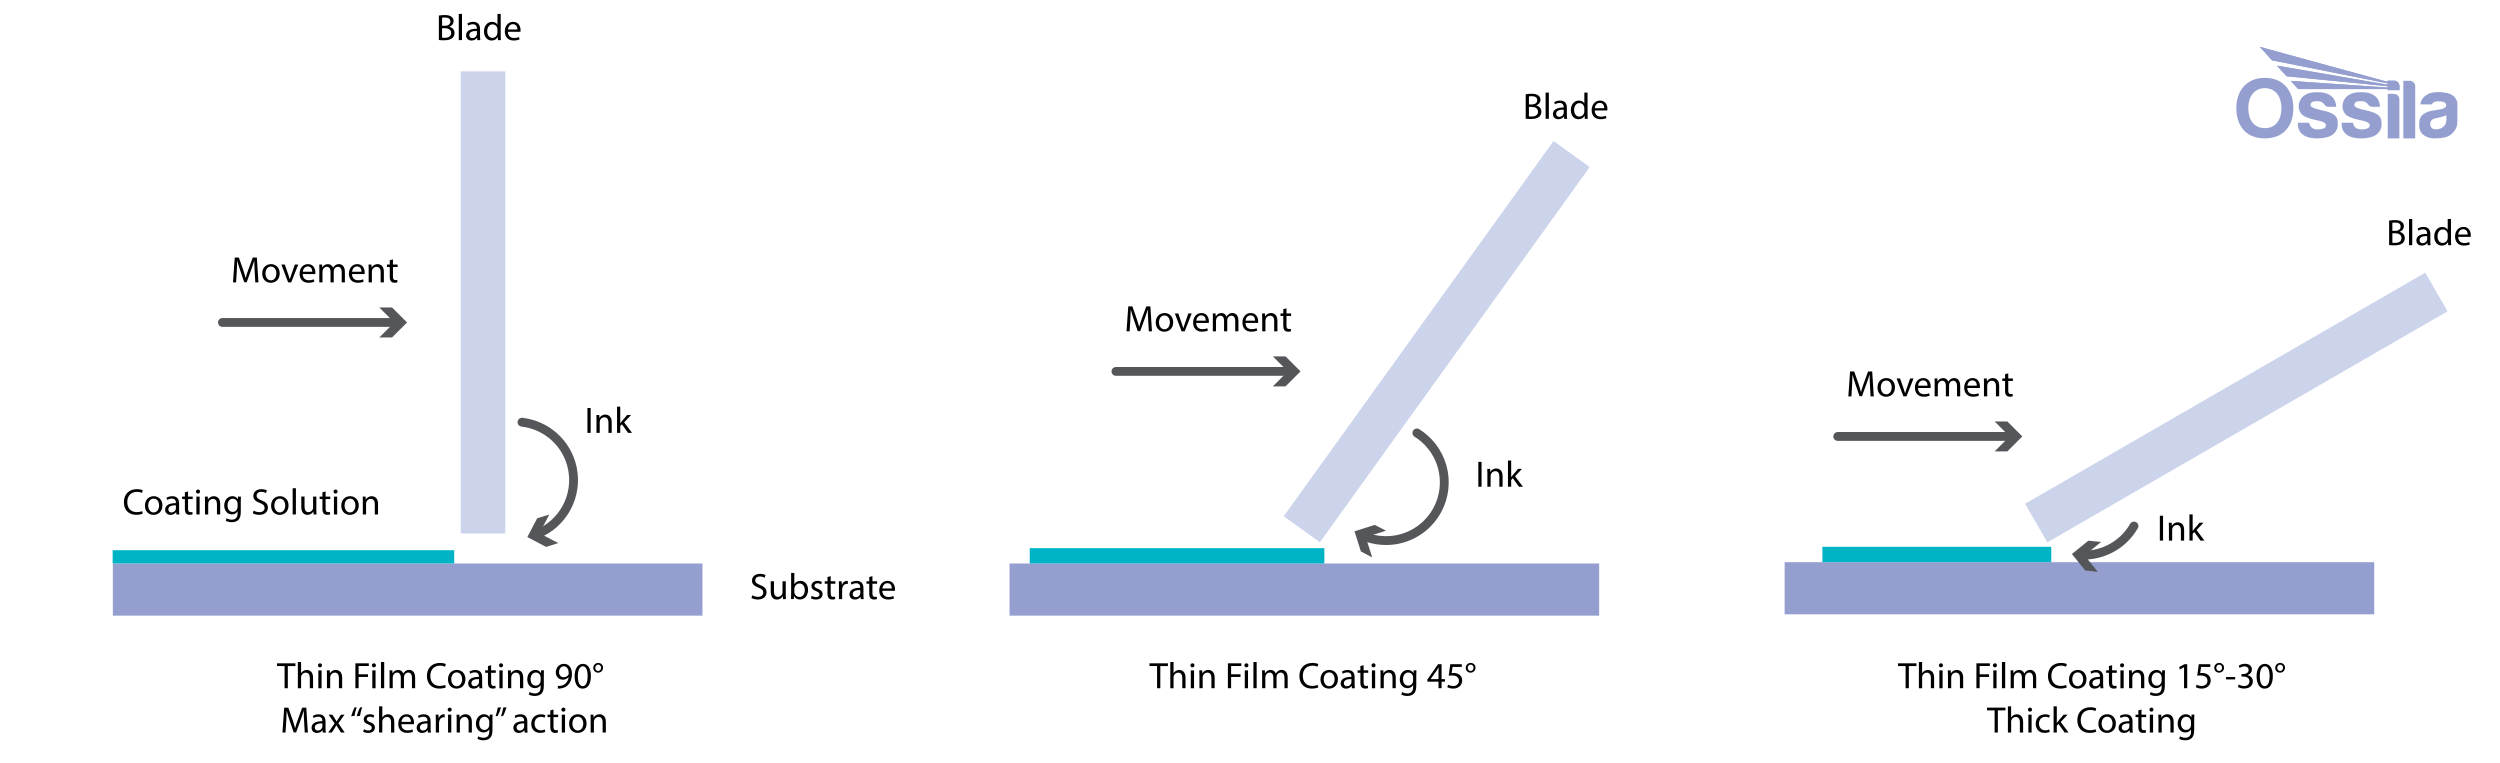 <svg viewBox="0 0 848 258.67" xmlns:xlink="http://www.w3.org/1999/xlink" height="258.67" width="848" xmlns="http://www.w3.org/2000/svg" data-sanitized-data-name="Layer 1" data-name="Layer 1" id="Layer_1">
  <defs>
    <style>
      .cls-1 {
        fill: #ccd4ec;
      }

      .cls-2 {
        fill: #54565a;
      }

      .cls-3 {
        stroke: #54565a;
        stroke-linecap: round;
        stroke-linejoin: round;
        stroke-width: 3px;
      }

      .cls-3, .cls-4 {
        fill: none;
      }

      .cls-5 {
        clip-path: url(#clippath-1);
      }

      .cls-6 {
        fill: #949fd0;
      }

      .cls-7 {
        clip-path: url(#clippath-3);
      }

      .cls-8 {
        fill: #00b4c5;
      }

      .cls-9 {
        clip-path: url(#clippath-2);
      }

      .cls-10 {
        clip-path: url(#clippath);
      }
    </style>
    <clipPath id="clippath">
      <rect height="31.07" width="75" y="15.88" x="758.56" class="cls-4"></rect>
    </clipPath>
    <clipPath id="clippath-1">
      <rect height="31.07" width="75" y="15.88" x="758.56" class="cls-4"></rect>
    </clipPath>
    <clipPath id="clippath-2">
      <path d="M766.53,15.88l4.15,4.59,39.2,7.81v.45l-37.54-6.46,3.27,3.6,34.27,3.38v.44c-10.98-.76-21.86-1.49-32.84-2.25l2.51,2.76c10.14,0,20.19,0,30.33,0v.38h4.03v-1.34c0-1.04-.84-1.89-1.85-1.89h-2.18v.42l-43.34-11.88Z" class="cls-4"></path>
    </clipPath>
    <clipPath id="clippath-3">
      <rect height="31.07" width="75" y="15.88" x="758.56" class="cls-4"></rect>
    </clipPath>
  </defs>
  <rect height="156.76" width="15.12" y="24.2" x="156.28" class="cls-1"></rect>
  <rect height="17.69" width="199.99" y="191.14" x="38.28" class="cls-6"></rect>
  <rect transform="translate(192.28 377.77) rotate(180)" height="4.5" width="115.86" y="186.64" x="38.21" class="cls-8"></rect>
  <g>
    <line y2="109.38" x2="75.45" y1="109.38" x1="134.64" class="cls-3"></line>
    <polygon points="128.66 104.3 133.75 109.38 128.66 114.47 132.98 114.47 138.07 109.38 132.98 104.3 128.66 104.3" class="cls-2"></polygon>
  </g>
  <g>
    <path d="M86.39,92.08c-.06-1.18-.14-2.59-.13-3.65h-.04c-.29.99-.64,2.04-1.06,3.21l-1.49,4.1h-.83l-1.37-4.02c-.4-1.19-.74-2.28-.98-3.28h-.02c-.02,1.05-.09,2.47-.16,3.73l-.23,3.62h-1.04l.59-8.44h1.39l1.44,4.08c.35,1.04.64,1.97.85,2.84h.04c.21-.85.51-1.78.89-2.84l1.5-4.08h1.39l.53,8.44h-1.06l-.21-3.71Z"></path>
    <path d="M94.87,92.71c0,2.24-1.55,3.22-3.02,3.22-1.64,0-2.91-1.2-2.91-3.12,0-2.03,1.33-3.22,3.01-3.22s2.92,1.27,2.92,3.12ZM90.06,92.77c0,1.33.76,2.33,1.84,2.33s1.84-.99,1.84-2.35c0-1.03-.51-2.33-1.82-2.33s-1.87,1.2-1.87,2.36Z"></path>
    <path d="M96.6,89.72l1.19,3.41c.2.55.36,1.05.49,1.55h.04c.14-.5.31-1,.51-1.55l1.18-3.41h1.15l-2.38,6.06h-1.05l-2.3-6.06h1.18Z"></path>
    <path d="M102.68,92.96c.02,1.49.98,2.1,2.08,2.1.79,0,1.27-.14,1.68-.31l.19.79c-.39.18-1.05.38-2.02.38-1.87,0-2.98-1.23-2.98-3.06s1.08-3.27,2.84-3.27c1.98,0,2.51,1.74,2.51,2.86,0,.23-.02.4-.04.51h-4.26ZM105.92,92.17c.01-.7-.29-1.79-1.53-1.79-1.11,0-1.6,1.03-1.69,1.79h3.22Z"></path>
    <path d="M108.34,91.37c0-.63-.01-1.14-.05-1.64h.96l.05.98h.04c.34-.58.9-1.12,1.9-1.12.83,0,1.45.5,1.72,1.22h.02c.19-.34.43-.6.68-.79.36-.28.76-.43,1.34-.43.8,0,1.99.53,1.99,2.63v3.57h-1.08v-3.43c0-1.17-.43-1.87-1.32-1.87-.63,0-1.11.46-1.3,1-.05.15-.09.35-.09.55v3.75h-1.08v-3.63c0-.96-.43-1.67-1.27-1.67-.69,0-1.19.55-1.37,1.1-.06.16-.09.35-.09.54v3.66h-1.08v-4.42Z"></path>
    <path d="M119.4,92.96c.02,1.49.98,2.1,2.08,2.1.79,0,1.27-.14,1.68-.31l.19.79c-.39.18-1.05.38-2.02.38-1.87,0-2.98-1.23-2.98-3.06s1.08-3.27,2.84-3.27c1.98,0,2.51,1.74,2.51,2.86,0,.23-.02.4-.04.51h-4.26ZM122.63,92.17c.01-.7-.29-1.79-1.53-1.79-1.11,0-1.6,1.03-1.69,1.79h3.22Z"></path>
    <path d="M125.06,91.37c0-.63-.01-1.14-.05-1.64h.98l.06,1h.02c.3-.58,1-1.14,2-1.14.84,0,2.14.5,2.14,2.58v3.62h-1.1v-3.5c0-.98-.36-1.79-1.4-1.79-.73,0-1.29.51-1.48,1.13-.05.14-.08.33-.08.51v3.65h-1.1v-4.42Z"></path>
    <path d="M133.29,87.98v1.74h1.58v.84h-1.58v3.27c0,.75.21,1.18.83,1.18.29,0,.5-.04.64-.08l.05.83c-.21.09-.55.15-.98.15-.51,0-.93-.16-1.19-.46-.31-.33-.43-.86-.43-1.58v-3.31h-.94v-.84h.94v-1.45l1.08-.29Z"></path>
  </g>
  <g>
    <path d="M200.35,138.39v8.44h-1.09v-8.44h1.09Z"></path>
    <path d="M202.34,142.41c0-.63-.01-1.14-.05-1.64h.98l.06,1h.02c.3-.58,1-1.14,2-1.14.84,0,2.14.5,2.14,2.58v3.62h-1.1v-3.5c0-.98-.36-1.79-1.4-1.79-.73,0-1.29.51-1.48,1.13-.05.14-.08.33-.08.51v3.65h-1.1v-4.42Z"></path>
    <path d="M210.38,143.55h.02c.15-.21.36-.48.54-.69l1.78-2.09h1.33l-2.34,2.49,2.67,3.57h-1.34l-2.09-2.91-.56.63v2.28h-1.09v-8.89h1.09v5.61Z"></path>
  </g>
  <g>
    <path d="M148.86,5.28c.48-.1,1.23-.18,1.99-.18,1.09,0,1.79.19,2.32.61.44.33.7.83.7,1.49,0,.81-.54,1.53-1.43,1.85v.02c.8.2,1.74.86,1.74,2.12,0,.73-.29,1.28-.71,1.69-.59.54-1.54.79-2.92.79-.75,0-1.33-.05-1.69-.1V5.28ZM149.95,8.74h.99c1.15,0,1.83-.6,1.83-1.42,0-.99-.75-1.38-1.85-1.38-.5,0-.79.04-.96.08v2.72ZM149.95,12.78c.21.04.53.05.91.05,1.13,0,2.17-.41,2.17-1.64,0-1.15-.99-1.63-2.18-1.63h-.9v3.22Z"></path>
    <path d="M155.61,4.71h1.1v8.89h-1.1V4.71Z"></path>
    <path d="M161.92,13.61l-.09-.76h-.04c-.34.48-.99.9-1.85.9-1.23,0-1.85-.86-1.85-1.74,0-1.47,1.3-2.27,3.65-2.25v-.13c0-.5-.14-1.4-1.38-1.4-.56,0-1.15.18-1.58.45l-.25-.73c.5-.33,1.23-.54,1.99-.54,1.85,0,2.31,1.27,2.31,2.48v2.27c0,.53.02,1.04.1,1.45h-1ZM161.76,10.51c-1.2-.02-2.57.19-2.57,1.37,0,.71.48,1.05,1.04,1.05.79,0,1.29-.5,1.47-1.02.04-.11.06-.24.06-.35v-1.05Z"></path>
    <path d="M169.84,4.71v7.33c0,.54.01,1.15.05,1.57h-.99l-.05-1.05h-.02c-.34.68-1.08,1.19-2.07,1.19-1.47,0-2.59-1.24-2.59-3.08-.01-2.02,1.24-3.26,2.72-3.26.93,0,1.55.44,1.83.93h.02v-3.62h1.1ZM168.73,10.01c0-.14-.01-.33-.05-.46-.16-.7-.76-1.28-1.59-1.28-1.14,0-1.82,1-1.82,2.34,0,1.23.6,2.24,1.79,2.24.74,0,1.42-.49,1.62-1.32.04-.15.05-.3.05-.48v-1.05Z"></path>
    <path d="M172.28,10.78c.02,1.49.98,2.1,2.08,2.1.79,0,1.27-.14,1.68-.31l.19.79c-.39.18-1.05.38-2.02.38-1.87,0-2.98-1.23-2.98-3.06s1.08-3.27,2.84-3.27c1.98,0,2.51,1.74,2.51,2.86,0,.23-.02.4-.04.51h-4.26ZM175.51,9.99c.01-.7-.29-1.79-1.53-1.79-1.11,0-1.6,1.03-1.69,1.79h3.22Z"></path>
  </g>
  <g>
    <path d="M48.42,174.23c-.4.2-1.2.4-2.23.4-2.38,0-4.17-1.5-4.17-4.27s1.79-4.44,4.41-4.44c1.05,0,1.72.23,2,.38l-.26.89c-.41-.2-1-.35-1.7-.35-1.98,0-3.29,1.27-3.29,3.48,0,2.07,1.19,3.4,3.24,3.4.66,0,1.34-.14,1.78-.35l.23.86Z"></path>
    <path d="M55.09,171.43c0,2.24-1.55,3.22-3.02,3.22-1.64,0-2.91-1.2-2.91-3.12,0-2.03,1.33-3.22,3.01-3.22s2.92,1.27,2.92,3.12ZM50.28,171.49c0,1.33.76,2.33,1.84,2.33s1.84-.99,1.84-2.35c0-1.03-.51-2.33-1.82-2.33s-1.87,1.2-1.87,2.36Z"></path>
    <path d="M59.84,174.51l-.09-.76h-.04c-.34.48-.99.9-1.85.9-1.23,0-1.85-.86-1.85-1.74,0-1.47,1.3-2.27,3.65-2.25v-.13c0-.5-.14-1.4-1.38-1.4-.56,0-1.15.18-1.58.45l-.25-.73c.5-.33,1.23-.54,1.99-.54,1.85,0,2.31,1.27,2.31,2.48v2.27c0,.53.02,1.04.1,1.45h-1ZM59.67,171.41c-1.2-.02-2.57.19-2.57,1.37,0,.71.48,1.05,1.04,1.05.79,0,1.29-.5,1.47-1.02.04-.11.06-.24.06-.35v-1.05Z"></path>
    <path d="M63.79,166.7v1.74h1.58v.84h-1.58v3.27c0,.75.21,1.18.83,1.18.29,0,.5-.04.64-.08l.05.83c-.21.09-.55.15-.98.15-.51,0-.93-.16-1.19-.46-.31-.33-.43-.86-.43-1.58v-3.31h-.94v-.84h.94v-1.45l1.08-.29Z"></path>
    <path d="M67.84,166.74c.01.38-.26.68-.7.68-.39,0-.66-.3-.66-.68s.29-.69.69-.69.68.3.68.69ZM66.61,174.51v-6.06h1.1v6.06h-1.1Z"></path>
    <path d="M69.54,170.09c0-.63-.01-1.14-.05-1.64h.98l.06,1h.02c.3-.58,1-1.14,2-1.14.84,0,2.14.5,2.14,2.58v3.62h-1.1v-3.5c0-.98-.36-1.79-1.4-1.79-.73,0-1.29.51-1.48,1.13-.05.14-.08.33-.08.51v3.65h-1.1v-4.42Z"></path>
    <path d="M81.72,168.44c-.03.44-.05.93-.05,1.67v3.52c0,1.39-.28,2.24-.86,2.77-.59.55-1.44.73-2.21.73s-1.53-.18-2.02-.5l.28-.84c.4.25,1.03.48,1.78.48,1.13,0,1.95-.59,1.95-2.12v-.68h-.02c-.34.56-.99,1.01-1.93,1.01-1.5,0-2.58-1.28-2.58-2.96,0-2.05,1.34-3.22,2.73-3.22,1.05,0,1.63.55,1.89,1.05h.02l.05-.91h.96ZM80.58,170.84c0-.19-.01-.35-.06-.5-.2-.64-.74-1.17-1.54-1.17-1.05,0-1.8.89-1.8,2.29,0,1.19.6,2.18,1.79,2.18.68,0,1.29-.43,1.53-1.13.06-.19.09-.4.09-.59v-1.09Z"></path>
    <path d="M86.03,173.18c.49.3,1.2.55,1.95.55,1.12,0,1.77-.59,1.77-1.44,0-.79-.45-1.24-1.59-1.68-1.38-.49-2.23-1.2-2.23-2.39,0-1.32,1.09-2.29,2.73-2.29.86,0,1.49.2,1.87.41l-.3.89c-.28-.15-.84-.4-1.6-.4-1.15,0-1.59.69-1.59,1.27,0,.79.51,1.18,1.68,1.63,1.43.55,2.15,1.24,2.15,2.48,0,1.3-.96,2.43-2.96,2.43-.81,0-1.7-.24-2.15-.54l.28-.91Z"></path>
    <path d="M97.88,171.43c0,2.24-1.55,3.22-3.02,3.22-1.64,0-2.91-1.2-2.91-3.12,0-2.03,1.33-3.22,3.01-3.22s2.92,1.27,2.92,3.12ZM93.07,171.49c0,1.33.76,2.33,1.84,2.33s1.84-.99,1.84-2.35c0-1.03-.51-2.33-1.82-2.33s-1.87,1.2-1.87,2.36Z"></path>
    <path d="M99.27,165.61h1.1v8.89h-1.1v-8.89Z"></path>
    <path d="M107.3,172.85c0,.63.01,1.18.05,1.65h-.98l-.06-.99h-.02c-.29.49-.93,1.13-2,1.13-.95,0-2.09-.53-2.09-2.66v-3.55h1.1v3.36c0,1.15.35,1.93,1.35,1.93.74,0,1.25-.51,1.45-1,.06-.16.1-.36.1-.56v-3.72h1.1v4.41Z"></path>
    <path d="M110.45,166.7v1.74h1.58v.84h-1.58v3.27c0,.75.21,1.18.83,1.18.29,0,.5-.04.64-.08l.05.83c-.21.09-.55.15-.98.15-.51,0-.93-.16-1.19-.46-.31-.33-.43-.86-.43-1.58v-3.31h-.94v-.84h.94v-1.45l1.08-.29Z"></path>
    <path d="M114.5,166.74c.01.38-.26.68-.7.68-.39,0-.66-.3-.66-.68s.29-.69.69-.69.68.3.68.69ZM113.27,174.51v-6.06h1.1v6.06h-1.1Z"></path>
    <path d="M121.69,171.43c0,2.24-1.55,3.22-3.02,3.22-1.64,0-2.91-1.2-2.91-3.12,0-2.03,1.33-3.22,3.01-3.22s2.92,1.27,2.92,3.12ZM116.88,171.49c0,1.33.76,2.33,1.84,2.33s1.84-.99,1.84-2.35c0-1.03-.51-2.33-1.82-2.33s-1.87,1.2-1.87,2.36Z"></path>
    <path d="M123.08,170.09c0-.63-.01-1.14-.05-1.64h.98l.06,1h.02c.3-.58,1-1.14,2-1.14.84,0,2.14.5,2.14,2.58v3.62h-1.1v-3.5c0-.98-.36-1.79-1.4-1.79-.73,0-1.29.51-1.48,1.13-.05.14-.08.33-.08.51v3.65h-1.1v-4.42Z"></path>
  </g>
  <g>
    <path d="M255.17,201.9c.49.3,1.2.55,1.95.55,1.12,0,1.77-.59,1.77-1.44,0-.79-.45-1.24-1.59-1.68-1.38-.49-2.23-1.2-2.23-2.39,0-1.32,1.09-2.29,2.73-2.29.86,0,1.49.2,1.87.41l-.3.89c-.28-.15-.84-.4-1.6-.4-1.15,0-1.59.69-1.59,1.27,0,.79.51,1.18,1.68,1.63,1.43.55,2.15,1.24,2.15,2.48,0,1.3-.96,2.43-2.96,2.43-.81,0-1.7-.24-2.15-.54l.28-.91Z"></path>
    <path d="M266.53,201.58c0,.63.01,1.18.05,1.65h-.98l-.06-.99h-.02c-.29.49-.93,1.13-2,1.13-.95,0-2.09-.53-2.09-2.66v-3.55h1.1v3.36c0,1.15.35,1.93,1.35,1.93.74,0,1.25-.51,1.45-1,.06-.16.1-.36.1-.56v-3.72h1.1v4.41Z"></path>
    <path d="M268.3,203.23c.03-.41.05-1.03.05-1.57v-7.33h1.09v3.81h.02c.39-.68,1.09-1.12,2.07-1.12,1.5,0,2.57,1.25,2.56,3.09,0,2.17-1.37,3.24-2.72,3.24-.88,0-1.58-.34-2.03-1.14h-.04l-.05,1h-.95ZM269.44,200.8c0,.14.02.28.05.4.21.76.85,1.29,1.65,1.29,1.15,0,1.84-.94,1.84-2.33,0-1.21-.63-2.25-1.8-2.25-.75,0-1.45.51-1.68,1.35-.02.13-.06.28-.06.45v1.09Z"></path>
    <path d="M275.33,202.1c.33.21.9.44,1.45.44.8,0,1.18-.4,1.18-.9,0-.53-.31-.81-1.13-1.12-1.09-.39-1.6-.99-1.6-1.72,0-.98.79-1.78,2.09-1.78.61,0,1.15.18,1.49.38l-.28.8c-.24-.15-.68-.35-1.24-.35-.65,0-1.01.38-1.01.83,0,.5.36.73,1.15,1.03,1.05.4,1.59.93,1.59,1.83,0,1.06-.83,1.82-2.27,1.82-.66,0-1.28-.16-1.7-.41l.28-.84Z"></path>
    <path d="M281.77,195.43v1.74h1.58v.84h-1.58v3.27c0,.75.21,1.18.83,1.18.29,0,.5-.04.64-.08l.05.83c-.21.09-.55.15-.98.15-.51,0-.93-.16-1.19-.46-.31-.33-.43-.86-.43-1.58v-3.31h-.94v-.84h.94v-1.45l1.08-.29Z"></path>
    <path d="M284.58,199.06c0-.71-.01-1.33-.05-1.89h.96l.04,1.19h.05c.28-.81.94-1.33,1.68-1.33.13,0,.21.01.31.04v1.04c-.11-.03-.23-.04-.38-.04-.78,0-1.33.59-1.48,1.42-.03.15-.05.33-.05.51v3.23h-1.09v-4.17Z"></path>
    <path d="M291.97,203.23l-.09-.76h-.04c-.34.48-.99.9-1.85.9-1.23,0-1.85-.86-1.85-1.74,0-1.47,1.3-2.27,3.65-2.25v-.13c0-.5-.14-1.4-1.38-1.4-.56,0-1.15.18-1.58.45l-.25-.73c.5-.33,1.23-.54,1.99-.54,1.85,0,2.31,1.27,2.31,2.48v2.27c0,.53.02,1.04.1,1.45h-1ZM291.81,200.14c-1.2-.02-2.57.19-2.57,1.37,0,.71.48,1.05,1.04,1.05.79,0,1.29-.5,1.47-1.02.04-.11.06-.24.06-.35v-1.05Z"></path>
    <path d="M295.93,195.43v1.74h1.58v.84h-1.58v3.27c0,.75.21,1.18.83,1.18.29,0,.5-.04.64-.08l.05.83c-.21.09-.55.15-.98.15-.51,0-.93-.16-1.19-.46-.31-.33-.43-.86-.43-1.58v-3.31h-.94v-.84h.94v-1.45l1.08-.29Z"></path>
    <path d="M299.29,200.4c.02,1.49.98,2.1,2.08,2.1.79,0,1.27-.14,1.68-.31l.19.79c-.39.18-1.05.38-2.02.38-1.87,0-2.98-1.23-2.98-3.06s1.08-3.27,2.84-3.27c1.98,0,2.51,1.74,2.51,2.86,0,.23-.02.4-.04.51h-4.26ZM302.52,199.61c.01-.7-.29-1.79-1.53-1.79-1.11,0-1.6,1.03-1.69,1.79h3.22Z"></path>
  </g>
  <g>
    <path d="M96.53,225.93h-2.57v-.93h6.25v.93h-2.58v7.52h-1.1v-7.52Z"></path>
    <path d="M101.03,224.55h1.1v3.78h.02c.18-.31.45-.59.79-.78.33-.19.71-.31,1.13-.31.81,0,2.12.5,2.12,2.59v3.61h-1.1v-3.48c0-.98-.36-1.8-1.4-1.8-.71,0-1.28.5-1.48,1.1-.06.15-.08.31-.08.53v3.66h-1.1v-8.89Z"></path>
    <path d="M109.21,225.68c.01.38-.26.68-.7.68-.39,0-.66-.3-.66-.68s.29-.69.69-.69.68.3.68.69ZM107.98,233.45v-6.06h1.1v6.06h-1.1Z"></path>
    <path d="M110.91,229.02c0-.63-.01-1.14-.05-1.64h.98l.06,1h.02c.3-.58,1-1.14,2-1.14.84,0,2.14.5,2.14,2.58v3.62h-1.1v-3.5c0-.98-.36-1.79-1.4-1.79-.73,0-1.29.51-1.48,1.13-.05.14-.08.33-.08.51v3.65h-1.1v-4.42Z"></path>
    <path d="M120.55,225h4.55v.91h-3.46v2.81h3.19v.9h-3.19v3.82h-1.09v-8.44Z"></path>
    <path d="M127.51,225.68c.01.38-.26.68-.7.68-.39,0-.66-.3-.66-.68s.29-.69.69-.69.68.3.68.69ZM126.29,233.45v-6.06h1.1v6.06h-1.1Z"></path>
    <path d="M129.22,224.55h1.1v8.89h-1.1v-8.89Z"></path>
    <path d="M132.17,229.02c0-.63-.01-1.14-.05-1.64h.96l.05.98h.04c.34-.58.9-1.12,1.9-1.12.83,0,1.45.5,1.72,1.21h.02c.19-.34.43-.6.68-.79.36-.28.76-.43,1.34-.43.8,0,1.99.53,1.99,2.63v3.57h-1.08v-3.43c0-1.17-.43-1.87-1.32-1.87-.63,0-1.11.46-1.3,1-.05.15-.09.35-.09.55v3.75h-1.08v-3.63c0-.96-.43-1.67-1.27-1.67-.69,0-1.19.55-1.37,1.1-.06.16-.09.35-.09.54v3.66h-1.08v-4.42Z"></path>
    <path d="M151.21,233.17c-.4.2-1.2.4-2.23.4-2.38,0-4.17-1.5-4.17-4.27s1.79-4.43,4.41-4.43c1.05,0,1.72.23,2,.38l-.26.89c-.41-.2-1-.35-1.7-.35-1.98,0-3.29,1.27-3.29,3.48,0,2.07,1.19,3.4,3.24,3.4.66,0,1.34-.14,1.78-.35l.23.86Z"></path>
    <path d="M157.88,230.36c0,2.24-1.55,3.22-3.02,3.22-1.64,0-2.91-1.2-2.91-3.12,0-2.03,1.33-3.22,3.01-3.22s2.92,1.27,2.92,3.12ZM153.07,230.43c0,1.33.76,2.33,1.84,2.33s1.84-.99,1.84-2.35c0-1.03-.51-2.33-1.82-2.33s-1.87,1.2-1.87,2.35Z"></path>
    <path d="M162.63,233.45l-.09-.76h-.04c-.34.48-.99.9-1.85.9-1.23,0-1.85-.86-1.85-1.74,0-1.47,1.3-2.27,3.65-2.25v-.12c0-.5-.14-1.4-1.38-1.4-.56,0-1.15.17-1.58.45l-.25-.73c.5-.33,1.23-.54,1.99-.54,1.85,0,2.31,1.27,2.31,2.48v2.27c0,.53.02,1.04.1,1.45h-1ZM162.47,230.35c-1.2-.02-2.57.19-2.57,1.37,0,.71.48,1.05,1.04,1.05.79,0,1.29-.5,1.47-1.01.04-.11.06-.24.06-.35v-1.05Z"></path>
    <path d="M166.59,225.64v1.74h1.58v.84h-1.58v3.27c0,.75.21,1.18.83,1.18.29,0,.5-.04.64-.08l.05.83c-.21.09-.55.15-.98.15-.51,0-.93-.16-1.19-.46-.31-.33-.43-.86-.43-1.58v-3.31h-.94v-.84h.94v-1.45l1.08-.29Z"></path>
    <path d="M170.63,225.68c.01.38-.26.68-.7.68-.39,0-.66-.3-.66-.68s.29-.69.69-.69.68.3.68.69ZM169.4,233.45v-6.06h1.1v6.06h-1.1Z"></path>
    <path d="M172.33,229.02c0-.63-.01-1.14-.05-1.64h.98l.06,1h.02c.3-.58,1-1.14,2-1.14.84,0,2.14.5,2.14,2.58v3.62h-1.1v-3.5c0-.98-.36-1.79-1.4-1.79-.73,0-1.29.51-1.48,1.13-.05.14-.08.33-.08.51v3.65h-1.1v-4.42Z"></path>
    <path d="M184.51,227.38c-.03.44-.05.93-.05,1.67v3.52c0,1.39-.28,2.24-.86,2.77-.59.55-1.44.73-2.21.73s-1.53-.18-2.02-.5l.28-.84c.4.25,1.03.48,1.78.48,1.13,0,1.95-.59,1.95-2.12v-.68h-.02c-.34.56-.99,1.01-1.93,1.01-1.5,0-2.58-1.28-2.58-2.96,0-2.05,1.34-3.22,2.73-3.22,1.05,0,1.63.55,1.89,1.05h.02l.05-.92h.96ZM183.37,229.78c0-.19-.01-.35-.06-.5-.2-.64-.74-1.17-1.54-1.17-1.05,0-1.8.89-1.8,2.29,0,1.19.6,2.18,1.79,2.18.68,0,1.29-.43,1.53-1.13.06-.19.09-.4.09-.59v-1.09Z"></path>
    <path d="M189.23,232.67c.24.02.51,0,.89-.04.64-.09,1.24-.35,1.7-.79.54-.49.93-1.2,1.08-2.17h-.04c-.45.55-1.1.88-1.92.88-1.47,0-2.41-1.1-2.41-2.49,0-1.54,1.11-2.89,2.78-2.89s2.69,1.35,2.69,3.43c0,1.79-.6,3.04-1.4,3.82-.63.61-1.49.99-2.37,1.09-.4.06-.75.08-1.01.06v-.9ZM189.63,227.98c0,1.01.61,1.73,1.57,1.73.74,0,1.32-.36,1.6-.85.06-.1.1-.23.1-.4,0-1.39-.51-2.46-1.67-2.46-.94,0-1.6.83-1.6,1.98Z"></path>
    <path d="M200.43,229.29c0,2.77-1.03,4.3-2.83,4.3-1.59,0-2.67-1.49-2.69-4.18,0-2.73,1.18-4.23,2.83-4.23s2.69,1.53,2.69,4.12ZM196,229.41c0,2.12.65,3.32,1.65,3.32,1.13,0,1.67-1.32,1.67-3.4s-.51-3.32-1.65-3.32c-.96,0-1.67,1.18-1.67,3.39Z"></path>
    <path d="M204.56,226.49c0,1.01-.81,1.68-1.68,1.68-.98,0-1.64-.74-1.64-1.62-.01-.96.74-1.69,1.67-1.69,1.03,0,1.65.78,1.65,1.63ZM201.91,226.56c0,.58.43,1.03.98,1.03s.99-.46.99-1.08c0-.46-.28-1.05-.99-1.05-.65,0-.98.56-.98,1.1Z"></path>
    <path d="M103.16,244.77c-.06-1.18-.14-2.59-.13-3.65h-.04c-.29.99-.64,2.04-1.06,3.21l-1.49,4.1h-.83l-1.37-4.02c-.4-1.19-.74-2.28-.98-3.28h-.02c-.02,1.05-.09,2.47-.16,3.73l-.23,3.62h-1.04l.59-8.44h1.39l1.44,4.08c.35,1.04.64,1.97.85,2.84h.04c.21-.85.51-1.78.89-2.84l1.5-4.08h1.39l.53,8.44h-1.06l-.21-3.71Z"></path>
    <path d="M109.51,248.48l-.09-.76h-.04c-.34.48-.99.9-1.85.9-1.23,0-1.85-.86-1.85-1.74,0-1.47,1.3-2.27,3.65-2.25v-.12c0-.5-.14-1.4-1.38-1.4-.56,0-1.15.18-1.58.45l-.25-.73c.5-.33,1.23-.54,1.99-.54,1.85,0,2.31,1.27,2.31,2.48v2.27c0,.53.02,1.04.1,1.45h-1ZM109.34,245.38c-1.2-.02-2.57.19-2.57,1.37,0,.71.48,1.05,1.04,1.05.79,0,1.29-.5,1.47-1.01.04-.11.06-.24.06-.35v-1.05Z"></path>
    <path d="M112.7,242.41l.86,1.3c.23.34.41.65.61.99h.04c.2-.36.4-.68.6-1l.85-1.29h1.19l-2.07,2.93,2.13,3.13h-1.25l-.89-1.37c-.24-.35-.44-.69-.65-1.05h-.03c-.2.36-.41.69-.64,1.05l-.88,1.37h-1.22l2.15-3.09-2.05-2.97h1.23Z"></path>
    <path d="M119.11,242.95c.29-1.05.83-2.41,1.18-2.98l.7-.08c-.28.74-.6,2.03-.74,2.93l-1.14.12ZM120.98,242.95c.28-1.05.83-2.41,1.17-2.98l.7-.08c-.28.74-.6,2.03-.74,2.93l-1.13.12Z"></path>
    <path d="M123.47,247.35c.33.21.9.44,1.45.44.8,0,1.18-.4,1.18-.9,0-.53-.31-.81-1.13-1.12-1.09-.39-1.6-.99-1.6-1.72,0-.98.79-1.78,2.09-1.78.61,0,1.15.18,1.49.38l-.28.8c-.24-.15-.68-.35-1.24-.35-.65,0-1.01.38-1.01.83,0,.5.36.73,1.15,1.03,1.05.4,1.59.93,1.59,1.83,0,1.07-.83,1.82-2.27,1.82-.66,0-1.28-.16-1.7-.41l.28-.84Z"></path>
    <path d="M128.58,239.58h1.1v3.78h.02c.18-.31.45-.59.79-.78.33-.19.71-.31,1.13-.31.81,0,2.12.5,2.12,2.59v3.61h-1.1v-3.48c0-.98-.36-1.8-1.4-1.8-.71,0-1.28.5-1.48,1.1-.06.15-.08.31-.08.53v3.66h-1.1v-8.89Z"></path>
    <path d="M136.14,245.64c.02,1.49.98,2.1,2.08,2.1.79,0,1.27-.14,1.68-.31l.19.79c-.39.18-1.05.38-2.02.38-1.87,0-2.98-1.23-2.98-3.06s1.08-3.27,2.84-3.27c1.98,0,2.51,1.74,2.51,2.86,0,.23-.02.4-.04.51h-4.26ZM139.38,244.86c.01-.7-.29-1.79-1.53-1.79-1.11,0-1.6,1.03-1.69,1.79h3.22Z"></path>
    <path d="M145.16,248.48l-.09-.76h-.04c-.34.48-.99.9-1.85.9-1.23,0-1.85-.86-1.85-1.74,0-1.47,1.3-2.27,3.65-2.25v-.12c0-.5-.14-1.4-1.38-1.4-.56,0-1.15.18-1.58.45l-.25-.73c.5-.33,1.23-.54,1.99-.54,1.85,0,2.31,1.27,2.31,2.48v2.27c0,.53.02,1.04.1,1.45h-1ZM145,245.38c-1.2-.02-2.57.19-2.57,1.37,0,.71.48,1.05,1.04,1.05.79,0,1.29-.5,1.47-1.01.04-.11.06-.24.06-.35v-1.05Z"></path>
    <path d="M147.84,244.3c0-.71-.01-1.33-.05-1.89h.96l.04,1.19h.05c.28-.81.94-1.33,1.68-1.33.13,0,.21.01.31.04v1.04c-.11-.02-.23-.04-.38-.04-.78,0-1.33.59-1.48,1.42-.03.15-.05.33-.05.51v3.23h-1.09v-4.17Z"></path>
    <path d="M153.21,240.71c.01.38-.26.68-.7.68-.39,0-.66-.3-.66-.68s.29-.69.69-.69.68.3.68.69ZM151.98,248.48v-6.06h1.1v6.06h-1.1Z"></path>
    <path d="M154.91,244.05c0-.63-.01-1.14-.05-1.64h.98l.06,1h.02c.3-.58,1-1.14,2-1.14.84,0,2.14.5,2.14,2.58v3.62h-1.1v-3.5c0-.98-.36-1.79-1.4-1.79-.73,0-1.29.51-1.48,1.13-.05.14-.08.33-.08.51v3.65h-1.1v-4.42Z"></path>
    <path d="M167.09,242.41c-.03.44-.05.93-.05,1.67v3.52c0,1.39-.28,2.24-.86,2.77-.59.55-1.44.73-2.21.73s-1.53-.18-2.02-.5l.28-.84c.4.25,1.03.48,1.78.48,1.13,0,1.95-.59,1.95-2.12v-.68h-.02c-.34.56-.99,1.01-1.93,1.01-1.5,0-2.58-1.28-2.58-2.96,0-2.05,1.34-3.22,2.73-3.22,1.05,0,1.63.55,1.89,1.05h.02l.05-.92h.96ZM165.95,244.8c0-.19-.01-.35-.06-.5-.2-.64-.74-1.17-1.54-1.17-1.05,0-1.8.89-1.8,2.29,0,1.19.6,2.18,1.79,2.18.68,0,1.29-.43,1.53-1.13.06-.19.09-.4.09-.59v-1.09Z"></path>
    <path d="M169.97,239.89c-.29,1.05-.83,2.39-1.17,2.97l-.7.09c.26-.74.6-2.04.74-2.94l1.13-.11ZM171.82,239.89c-.29,1.05-.83,2.39-1.17,2.97l-.7.09c.28-.74.6-2.04.74-2.94l1.13-.11Z"></path>
    <path d="M177.96,248.48l-.09-.76h-.04c-.34.48-.99.9-1.85.9-1.23,0-1.85-.86-1.85-1.74,0-1.47,1.3-2.27,3.65-2.25v-.12c0-.5-.14-1.4-1.38-1.4-.56,0-1.15.18-1.58.45l-.25-.73c.5-.33,1.23-.54,1.99-.54,1.85,0,2.31,1.27,2.31,2.48v2.27c0,.53.02,1.04.1,1.45h-1ZM177.8,245.38c-1.2-.02-2.57.19-2.57,1.37,0,.71.48,1.05,1.04,1.05.79,0,1.29-.5,1.47-1.01.04-.11.06-.24.06-.35v-1.05Z"></path>
    <path d="M184.96,248.25c-.29.15-.93.35-1.74.35-1.83,0-3.02-1.24-3.02-3.09s1.28-3.22,3.26-3.22c.65,0,1.23.16,1.53.31l-.25.85c-.26-.15-.68-.29-1.28-.29-1.39,0-2.14,1.03-2.14,2.29,0,1.4.9,2.27,2.1,2.27.63,0,1.04-.16,1.35-.3l.19.83Z"></path>
    <path d="M187.74,240.67v1.74h1.58v.84h-1.58v3.27c0,.75.21,1.18.83,1.18.29,0,.5-.04.64-.08l.05.83c-.21.09-.55.15-.98.15-.51,0-.93-.16-1.19-.46-.31-.33-.43-.87-.43-1.58v-3.31h-.94v-.84h.94v-1.45l1.08-.29Z"></path>
    <path d="M191.78,240.71c.01.38-.26.68-.7.68-.39,0-.66-.3-.66-.68s.29-.69.69-.69.68.3.68.69ZM190.56,248.48v-6.06h1.1v6.06h-1.1Z"></path>
    <path d="M198.97,245.39c0,2.24-1.55,3.22-3.02,3.22-1.64,0-2.91-1.2-2.91-3.12,0-2.03,1.33-3.22,3.01-3.22s2.92,1.27,2.92,3.12ZM194.16,245.46c0,1.33.76,2.33,1.84,2.33s1.84-.99,1.84-2.35c0-1.03-.51-2.33-1.82-2.33s-1.87,1.2-1.87,2.35Z"></path>
    <path d="M200.36,244.05c0-.63-.01-1.14-.05-1.64h.98l.06,1h.02c.3-.58,1-1.14,2-1.14.84,0,2.14.5,2.14,2.58v3.62h-1.1v-3.5c0-.98-.36-1.79-1.4-1.79-.73,0-1.29.51-1.48,1.13-.05.14-.08.33-.08.51v3.65h-1.1v-4.42Z"></path>
  </g>
  <rect height="17.69" width="199.99" y="191.14" x="342.44" class="cls-6"></rect>
  <rect transform="translate(798.5 377.07) rotate(-180)" height="5.21" width="99.94" y="185.93" x="349.28" class="cls-8"></rect>
  <g>
    <path d="M392.48,225.93h-2.57v-.93h6.25v.93h-2.58v7.52h-1.1v-7.52Z"></path>
    <path d="M396.97,224.55h1.1v3.78h.02c.18-.31.45-.59.79-.78.33-.19.71-.31,1.13-.31.81,0,2.12.5,2.12,2.59v3.61h-1.1v-3.48c0-.98-.36-1.8-1.4-1.8-.71,0-1.28.5-1.48,1.1-.06.15-.08.31-.08.53v3.66h-1.1v-8.89Z"></path>
    <path d="M405.15,225.68c.01.38-.26.68-.7.68-.39,0-.66-.3-.66-.68s.29-.69.69-.69.68.3.68.69ZM403.92,233.45v-6.06h1.1v6.06h-1.1Z"></path>
    <path d="M406.85,229.02c0-.63-.01-1.14-.05-1.64h.98l.06,1h.03c.3-.58,1-1.14,2-1.14.84,0,2.14.5,2.14,2.58v3.62h-1.1v-3.5c0-.98-.36-1.79-1.4-1.79-.73,0-1.29.51-1.48,1.13-.05.14-.08.33-.08.51v3.65h-1.1v-4.42Z"></path>
    <path d="M416.5,225h4.55v.91h-3.46v2.81h3.19v.9h-3.19v3.82h-1.09v-8.44Z"></path>
    <path d="M423.46,225.68c.01.38-.26.68-.7.68-.39,0-.66-.3-.66-.68s.29-.69.69-.69.68.3.68.69ZM422.23,233.45v-6.06h1.1v6.06h-1.1Z"></path>
    <path d="M425.16,224.55h1.1v8.89h-1.1v-8.89Z"></path>
    <path d="M428.12,229.02c0-.63-.01-1.14-.05-1.64h.96l.05.98h.04c.34-.58.9-1.12,1.9-1.12.83,0,1.45.5,1.72,1.21h.03c.19-.34.43-.6.68-.79.36-.28.76-.43,1.34-.43.8,0,1.99.53,1.99,2.63v3.57h-1.08v-3.43c0-1.17-.43-1.87-1.31-1.87-.63,0-1.12.46-1.3,1-.05.15-.09.35-.09.55v3.75h-1.08v-3.63c0-.96-.43-1.67-1.26-1.67-.69,0-1.19.55-1.37,1.1-.06.16-.09.35-.09.54v3.66h-1.08v-4.42Z"></path>
    <path d="M447.16,233.17c-.4.2-1.2.4-2.23.4-2.38,0-4.17-1.5-4.17-4.27s1.79-4.43,4.41-4.43c1.05,0,1.72.23,2,.38l-.26.89c-.41-.2-1-.35-1.7-.35-1.98,0-3.29,1.27-3.29,3.48,0,2.07,1.19,3.4,3.24,3.4.66,0,1.34-.14,1.78-.35l.23.86Z"></path>
    <path d="M453.83,230.36c0,2.24-1.55,3.22-3.02,3.22-1.64,0-2.91-1.2-2.91-3.12,0-2.03,1.33-3.22,3.01-3.22s2.92,1.27,2.92,3.12ZM449.02,230.43c0,1.33.76,2.33,1.84,2.33s1.84-.99,1.84-2.35c0-1.03-.51-2.33-1.82-2.33s-1.87,1.2-1.87,2.35Z"></path>
    <path d="M458.58,233.45l-.09-.76h-.04c-.34.48-.99.9-1.85.9-1.23,0-1.85-.86-1.85-1.74,0-1.47,1.3-2.27,3.65-2.25v-.12c0-.5-.14-1.4-1.38-1.4-.56,0-1.15.18-1.58.45l-.25-.73c.5-.33,1.23-.54,1.99-.54,1.85,0,2.3,1.27,2.3,2.48v2.27c0,.53.03,1.04.1,1.45h-1ZM458.41,230.35c-1.2-.02-2.57.19-2.57,1.37,0,.71.48,1.05,1.04,1.05.79,0,1.29-.5,1.46-1.01.04-.11.06-.24.06-.35v-1.05Z"></path>
    <path d="M462.53,225.64v1.74h1.58v.84h-1.58v3.27c0,.75.21,1.18.83,1.18.29,0,.5-.04.64-.08l.05.83c-.21.09-.55.15-.98.15-.51,0-.93-.16-1.19-.46-.31-.33-.43-.87-.43-1.58v-3.31h-.94v-.84h.94v-1.45l1.08-.29Z"></path>
    <path d="M466.58,225.68c.01.38-.26.68-.7.68-.39,0-.66-.3-.66-.68s.29-.69.69-.69.68.3.68.69ZM465.35,233.45v-6.06h1.1v6.06h-1.1Z"></path>
    <path d="M468.28,229.02c0-.63-.01-1.14-.05-1.64h.98l.06,1h.03c.3-.58,1-1.14,2-1.14.84,0,2.14.5,2.14,2.58v3.62h-1.1v-3.5c0-.98-.36-1.79-1.4-1.79-.73,0-1.29.51-1.48,1.13-.05.14-.08.33-.08.51v3.65h-1.1v-4.42Z"></path>
    <path d="M480.45,227.38c-.03.44-.05.93-.05,1.67v3.52c0,1.39-.28,2.24-.86,2.77-.59.55-1.44.73-2.2.73s-1.53-.18-2.02-.5l.28-.84c.4.25,1.03.48,1.78.48,1.13,0,1.95-.59,1.95-2.12v-.68h-.02c-.34.56-.99,1.01-1.93,1.01-1.5,0-2.58-1.28-2.58-2.96,0-2.05,1.34-3.22,2.73-3.22,1.05,0,1.63.55,1.89,1.05h.03l.05-.92h.96ZM479.31,229.78c0-.19-.01-.35-.06-.5-.2-.64-.74-1.17-1.54-1.17-1.05,0-1.8.89-1.8,2.29,0,1.19.6,2.18,1.79,2.18.68,0,1.29-.43,1.53-1.13.06-.19.09-.4.09-.59v-1.09Z"></path>
    <path d="M487.94,233.45v-2.22h-3.78v-.73l3.63-5.2h1.19v5.06h1.14v.86h-1.14v2.22h-1.04ZM487.94,230.36v-2.72c0-.43.01-.85.04-1.28h-.04c-.25.48-.45.83-.68,1.2l-1.99,2.77v.02h2.67Z"></path>
    <path d="M495.82,226.23h-3.11l-.31,2.09c.19-.02.36-.05.66-.05.63,0,1.25.14,1.75.44.64.36,1.17,1.06,1.17,2.09,0,1.59-1.26,2.78-3.03,2.78-.89,0-1.64-.25-2.03-.5l.28-.84c.34.2,1,.45,1.74.45,1.04,0,1.93-.68,1.93-1.77-.01-1.05-.71-1.8-2.34-1.8-.46,0-.83.05-1.13.09l.53-3.91h3.9v.93Z"></path>
    <path d="M500.5,226.49c0,1.01-.81,1.68-1.68,1.68-.98,0-1.64-.74-1.64-1.62-.01-.96.74-1.69,1.67-1.69,1.03,0,1.65.78,1.65,1.63ZM497.86,226.56c0,.58.43,1.03.98,1.03s.99-.46.99-1.08c0-.46-.28-1.05-.99-1.05-.65,0-.98.56-.98,1.1Z"></path>
  </g>
  <rect height="17.69" width="199.99" y="190.69" x="605.35" class="cls-6"></rect>
  <rect transform="translate(1313.94 376.17) rotate(-180)" height="5.21" width="77.64" y="185.48" x="618.15" class="cls-8"></rect>
  <g>
    <path d="M646.38,225.93h-2.57v-.93h6.25v.93h-2.58v7.52h-1.1v-7.52Z"></path>
    <path d="M650.88,224.55h1.1v3.78h.03c.18-.31.45-.59.79-.78.33-.19.71-.31,1.13-.31.81,0,2.12.5,2.12,2.59v3.61h-1.1v-3.48c0-.98-.36-1.8-1.4-1.8-.71,0-1.28.5-1.48,1.1-.06.15-.08.31-.08.53v3.66h-1.1v-8.89Z"></path>
    <path d="M659.05,225.68c.01.38-.26.68-.7.68-.39,0-.66-.3-.66-.68s.29-.69.69-.69.68.3.68.69ZM657.83,233.45v-6.06h1.1v6.06h-1.1Z"></path>
    <path d="M660.75,229.02c0-.63-.01-1.14-.05-1.64h.98l.06,1h.03c.3-.58,1-1.14,2-1.14.84,0,2.14.5,2.14,2.58v3.62h-1.1v-3.5c0-.98-.36-1.79-1.4-1.79-.73,0-1.29.51-1.48,1.13-.05.14-.08.33-.08.51v3.65h-1.1v-4.42Z"></path>
    <path d="M670.4,225h4.55v.91h-3.46v2.81h3.19v.9h-3.19v3.82h-1.09v-8.44Z"></path>
    <path d="M677.36,225.68c.01.38-.26.68-.7.68-.39,0-.66-.3-.66-.68s.29-.69.69-.69.68.3.68.69ZM676.13,233.45v-6.06h1.1v6.06h-1.1Z"></path>
    <path d="M679.06,224.55h1.1v8.89h-1.1v-8.89Z"></path>
    <path d="M682.02,229.02c0-.63-.01-1.14-.05-1.64h.96l.05.98h.04c.34-.58.9-1.12,1.9-1.12.83,0,1.45.5,1.72,1.21h.03c.19-.34.43-.6.68-.79.36-.28.76-.43,1.34-.43.8,0,1.99.53,1.99,2.63v3.57h-1.08v-3.43c0-1.17-.43-1.87-1.31-1.87-.63,0-1.12.46-1.3,1-.05.15-.09.35-.09.55v3.75h-1.08v-3.63c0-.96-.43-1.67-1.26-1.67-.69,0-1.19.55-1.37,1.1-.06.16-.09.35-.09.54v3.66h-1.08v-4.42Z"></path>
    <path d="M701.06,233.17c-.4.2-1.2.4-2.23.4-2.38,0-4.17-1.5-4.17-4.27s1.79-4.43,4.41-4.43c1.05,0,1.72.23,2,.38l-.26.89c-.41-.2-1-.35-1.7-.35-1.98,0-3.29,1.27-3.29,3.48,0,2.07,1.19,3.4,3.24,3.4.66,0,1.34-.14,1.78-.35l.23.86Z"></path>
    <path d="M707.73,230.36c0,2.24-1.55,3.22-3.02,3.22-1.64,0-2.91-1.2-2.91-3.12,0-2.03,1.33-3.22,3.01-3.22s2.92,1.27,2.92,3.12ZM702.92,230.43c0,1.33.76,2.33,1.84,2.33s1.84-.99,1.84-2.35c0-1.03-.51-2.33-1.82-2.33s-1.87,1.2-1.87,2.35Z"></path>
    <path d="M712.48,233.45l-.09-.76h-.04c-.34.48-.99.9-1.85.9-1.23,0-1.85-.86-1.85-1.74,0-1.47,1.3-2.27,3.65-2.25v-.12c0-.5-.14-1.4-1.38-1.4-.56,0-1.15.17-1.58.45l-.25-.73c.5-.33,1.23-.54,1.99-.54,1.85,0,2.3,1.27,2.3,2.48v2.27c0,.53.03,1.04.1,1.45h-1ZM712.31,230.35c-1.2-.02-2.57.19-2.57,1.37,0,.71.48,1.05,1.04,1.05.79,0,1.29-.5,1.46-1.01.04-.11.06-.24.06-.35v-1.05Z"></path>
    <path d="M716.43,225.64v1.74h1.58v.84h-1.58v3.27c0,.75.21,1.18.83,1.18.29,0,.5-.04.64-.08l.05.83c-.21.09-.55.15-.98.15-.51,0-.93-.16-1.19-.46-.31-.33-.43-.86-.43-1.58v-3.31h-.94v-.84h.94v-1.45l1.08-.29Z"></path>
    <path d="M720.48,225.68c.01.38-.26.68-.7.68-.39,0-.66-.3-.66-.68s.29-.69.69-.69.68.3.68.69ZM719.25,233.45v-6.06h1.1v6.06h-1.1Z"></path>
    <path d="M722.18,229.02c0-.63-.01-1.14-.05-1.64h.98l.06,1h.03c.3-.58,1-1.14,2-1.14.84,0,2.14.5,2.14,2.58v3.62h-1.1v-3.5c0-.98-.36-1.79-1.4-1.79-.73,0-1.29.51-1.48,1.13-.05.14-.08.33-.08.51v3.65h-1.1v-4.42Z"></path>
    <path d="M734.36,227.38c-.03.44-.05.93-.05,1.67v3.52c0,1.39-.28,2.24-.86,2.77-.59.55-1.44.73-2.2.73s-1.53-.18-2.02-.5l.28-.84c.4.25,1.03.48,1.78.48,1.13,0,1.95-.59,1.95-2.12v-.68h-.02c-.34.56-.99,1.01-1.93,1.01-1.5,0-2.58-1.28-2.58-2.96,0-2.05,1.34-3.22,2.73-3.22,1.05,0,1.63.55,1.89,1.05h.03l.05-.92h.96ZM733.22,229.78c0-.19-.01-.35-.06-.5-.2-.64-.74-1.17-1.54-1.17-1.05,0-1.8.89-1.8,2.29,0,1.19.6,2.18,1.79,2.18.68,0,1.29-.43,1.53-1.13.06-.19.09-.4.09-.59v-1.09Z"></path>
    <path d="M740.83,226.33h-.02l-1.42.76-.21-.84,1.78-.95h.94v8.14h-1.07v-7.12Z"></path>
    <path d="M749.72,226.23h-3.11l-.31,2.09c.19-.02.36-.05.66-.05.63,0,1.25.14,1.75.44.64.36,1.17,1.06,1.17,2.09,0,1.59-1.26,2.78-3.03,2.78-.89,0-1.64-.25-2.03-.5l.28-.84c.34.2,1,.45,1.74.45,1.04,0,1.93-.68,1.93-1.77-.01-1.05-.71-1.8-2.34-1.8-.46,0-.83.05-1.13.09l.53-3.91h3.9v.93Z"></path>
    <path d="M754.4,226.49c0,1.01-.81,1.68-1.68,1.68-.98,0-1.64-.74-1.64-1.62-.01-.96.74-1.69,1.67-1.69,1.03,0,1.65.78,1.65,1.63ZM751.76,226.56c0,.58.43,1.03.98,1.03s.99-.46.99-1.08c0-.46-.28-1.05-.99-1.05-.65,0-.98.56-.98,1.1Z"></path>
    <path d="M758.17,229.65v.81h-3.09v-.81h3.09Z"></path>
    <path d="M759.38,232.18c.31.2,1.04.51,1.8.51,1.42,0,1.85-.9,1.84-1.58-.01-1.14-1.04-1.63-2.1-1.63h-.61v-.83h.61c.8,0,1.82-.41,1.82-1.38,0-.65-.41-1.23-1.43-1.23-.65,0-1.28.29-1.63.54l-.29-.8c.43-.31,1.25-.63,2.13-.63,1.6,0,2.33.95,2.33,1.94,0,.84-.5,1.55-1.5,1.92v.02c1,.2,1.82.95,1.82,2.09,0,1.3-1.01,2.44-2.97,2.44-.92,0-1.72-.29-2.12-.55l.3-.85Z"></path>
    <path d="M770.95,229.29c0,2.77-1.03,4.3-2.83,4.3-1.59,0-2.67-1.49-2.69-4.18,0-2.73,1.18-4.23,2.83-4.23s2.69,1.53,2.69,4.12ZM766.53,229.41c0,2.12.65,3.32,1.65,3.32,1.13,0,1.67-1.32,1.67-3.4s-.51-3.32-1.65-3.32c-.96,0-1.67,1.18-1.67,3.39Z"></path>
    <path d="M775.08,226.49c0,1.01-.81,1.68-1.68,1.68-.98,0-1.64-.74-1.64-1.62-.01-.96.74-1.69,1.67-1.69,1.03,0,1.65.78,1.65,1.63ZM772.44,226.56c0,.58.43,1.03.98,1.03s.99-.46.99-1.08c0-.46-.28-1.05-.99-1.05-.65,0-.98.56-.98,1.1Z"></path>
    <path d="M676.57,240.96h-2.57v-.93h6.25v.93h-2.58v7.52h-1.1v-7.52Z"></path>
    <path d="M681.07,239.58h1.1v3.78h.03c.18-.31.45-.59.79-.78.33-.19.71-.31,1.13-.31.81,0,2.12.5,2.12,2.59v3.61h-1.1v-3.48c0-.98-.36-1.8-1.4-1.8-.71,0-1.28.5-1.48,1.1-.06.15-.08.31-.08.53v3.66h-1.1v-8.89Z"></path>
    <path d="M689.25,240.71c.01.38-.26.68-.7.68-.39,0-.66-.3-.66-.68s.29-.69.69-.69.68.3.68.69ZM688.02,248.48v-6.06h1.1v6.06h-1.1Z"></path>
    <path d="M695.27,248.25c-.29.15-.93.35-1.74.35-1.83,0-3.02-1.24-3.02-3.09s1.28-3.22,3.26-3.22c.65,0,1.23.16,1.53.31l-.25.85c-.26-.15-.68-.29-1.28-.29-1.39,0-2.14,1.03-2.14,2.29,0,1.4.9,2.27,2.1,2.27.63,0,1.04-.16,1.35-.3l.19.83Z"></path>
    <path d="M697.65,245.19h.03c.15-.21.36-.48.54-.69l1.78-2.09h1.33l-2.34,2.49,2.67,3.57h-1.34l-2.09-2.91-.56.63v2.28h-1.09v-8.89h1.09v5.61Z"></path>
    <path d="M711.03,248.2c-.4.2-1.2.4-2.23.4-2.38,0-4.17-1.5-4.17-4.27s1.79-4.43,4.41-4.43c1.05,0,1.72.23,2,.38l-.26.89c-.41-.2-1-.35-1.7-.35-1.98,0-3.29,1.27-3.29,3.48,0,2.07,1.19,3.4,3.24,3.4.66,0,1.34-.14,1.78-.35l.23.86Z"></path>
    <path d="M717.7,245.39c0,2.24-1.55,3.22-3.02,3.22-1.64,0-2.91-1.2-2.91-3.12,0-2.03,1.33-3.22,3.01-3.22s2.92,1.27,2.92,3.12ZM712.89,245.46c0,1.33.76,2.33,1.84,2.33s1.84-.99,1.84-2.35c0-1.03-.51-2.33-1.82-2.33s-1.87,1.2-1.87,2.35Z"></path>
    <path d="M722.45,248.48l-.09-.76h-.04c-.34.48-.99.9-1.85.9-1.23,0-1.85-.86-1.85-1.74,0-1.47,1.3-2.27,3.65-2.25v-.12c0-.5-.14-1.4-1.38-1.4-.56,0-1.15.18-1.58.45l-.25-.73c.5-.33,1.23-.54,1.99-.54,1.85,0,2.3,1.27,2.3,2.48v2.27c0,.53.03,1.04.1,1.45h-1ZM722.28,245.38c-1.2-.02-2.57.19-2.57,1.37,0,.71.48,1.05,1.04,1.05.79,0,1.29-.5,1.46-1.01.04-.11.06-.24.06-.35v-1.05Z"></path>
    <path d="M726.4,240.67v1.74h1.58v.84h-1.58v3.27c0,.75.21,1.18.83,1.18.29,0,.5-.04.64-.08l.05.83c-.21.09-.55.15-.98.15-.51,0-.93-.16-1.19-.46-.31-.33-.43-.87-.43-1.58v-3.31h-.94v-.84h.94v-1.45l1.08-.29Z"></path>
    <path d="M730.45,240.71c.01.38-.26.68-.7.68-.39,0-.66-.3-.66-.68s.29-.69.69-.69.68.3.68.69ZM729.22,248.48v-6.06h1.1v6.06h-1.1Z"></path>
    <path d="M732.15,244.05c0-.63-.01-1.14-.05-1.64h.98l.06,1h.03c.3-.58,1-1.14,2-1.14.84,0,2.14.5,2.14,2.58v3.62h-1.1v-3.5c0-.98-.36-1.79-1.4-1.79-.73,0-1.29.51-1.48,1.13-.05.14-.08.33-.08.51v3.65h-1.1v-4.42Z"></path>
    <path d="M744.32,242.41c-.03.44-.05.93-.05,1.67v3.52c0,1.39-.28,2.24-.86,2.77-.59.55-1.44.73-2.2.73s-1.53-.18-2.02-.5l.28-.84c.4.25,1.03.48,1.78.48,1.13,0,1.95-.59,1.95-2.12v-.68h-.02c-.34.56-.99,1.01-1.93,1.01-1.5,0-2.58-1.28-2.58-2.96,0-2.05,1.34-3.22,2.73-3.22,1.05,0,1.63.55,1.89,1.05h.03l.05-.92h.96ZM743.18,244.8c0-.19-.01-.35-.06-.5-.2-.64-.74-1.17-1.54-1.17-1.05,0-1.8.89-1.8,2.29,0,1.19.6,2.18,1.79,2.18.68,0,1.29-.43,1.53-1.13.06-.19.09-.4.09-.59v-1.09Z"></path>
  </g>
  <g data-sanitized-data-name="blue watermark" data-name="blue watermark" id="blue_watermark">
    <g class="cls-10">
      <g class="cls-5">
        <path d="M829.82,40.6c0,.5-.15,1.7-1.07,2.44-.92.74-1.95.92-2.95.79-1-.13-1.52-1.02-1.49-1.82.03-.8.38-1.49,1.6-1.83,1.22-.33,2.63-.5,3.91-1.1v1.52ZM830.19,31.59c-2.99-.68-5.4-.29-6.6.32-1.2.61-2.45,1.73-2.57,3.5h3.83s.43-1.03,2.06-1.06c1.63-.03,2.64.35,2.82,1.08.17.73-.44,1.29-1.44,1.54-1,.25-2.6.42-3.71.65-1.12.23-3.13,1.07-3.63,2.42-.49,1.35-.51,3.18.04,4.43.55,1.25,2.39,2.54,4.83,2.47,2.44-.07,4.4-.23,5.83-1.54,1.44-1.31,1.89-2.67,1.89-4.08s.01-5.7.01-6.18-.38-2.87-3.37-3.55" class="cls-6"></path>
        <path d="M770.68,20.47l39.19,7.81v.45l-37.54-6.46,3.27,3.6,34.27,3.38v.44c-10.98-.76-21.86-1.49-32.84-2.25l2.51,2.76c10.14,0,20.19,0,30.33,0v.38h4.03v-1.34c0-1.04-.83-1.89-1.85-1.89h-2.18v.42l-43.34-11.88,4.15,4.59Z" class="cls-6"></path>
      </g>
      <g class="cls-9">
        <rect height="14.7" width="47.38" y="15.88" x="766.53" class="cls-6"></rect>
      </g>
      <g class="cls-7">
        <path d="M817.39,27.41h-2.18v19.53h4.03v-17.68c0-1.02-.83-1.85-1.85-1.85" class="cls-6"></path>
        <path d="M812.05,31.84h-2.13v15.11h3.95v-13.29c0-1-.82-1.81-1.81-1.81" class="cls-6"></path>
        <path d="M806.13,38.66c-1.36-.83-3.05-1.09-5.05-1.58s-2.48-1.01-2.49-1.49c0-.48.28-.97.85-1.12.57-.15,1.49-.26,2.45-.04.96.22,1.46,1.15,1.69,1.38.24.23.66.41.95.41h2.76c-.1-1.64-.61-2.85-1.8-3.72-1.19-.87-2.65-1.36-5.64-1.19-2.99.17-4.59,1.71-5.09,3.47-.51,1.76.03,3.55,1.44,4.47,1.41.92,3.74,1.38,5.17,1.68,1.42.31,2.53.75,2.45,1.7-.07.95-1.68,1.44-3.58,1.2-1.91-.24-2.1-2.2-2.1-2.2h-3.85c-.13,2.51,1.07,3.88,2.63,4.6,1.55.73,4.21.99,7.02.36,2.82-.62,3.89-2.63,3.9-4.4.02-1.77-.35-2.71-1.71-3.54" class="cls-6"></path>
        <path d="M791.28,38.66c-1.36-.83-3.05-1.09-5.05-1.58s-2.48-1.01-2.49-1.49c0-.48.28-.97.85-1.12.57-.15,1.49-.26,2.45-.04.96.22,1.46,1.15,1.69,1.38.24.23.66.41.95.41h2.76c-.1-1.64-.61-2.85-1.8-3.72-1.19-.87-2.65-1.36-5.64-1.19-2.99.17-4.59,1.71-5.09,3.47-.51,1.76.03,3.55,1.44,4.47,1.41.92,3.74,1.38,5.17,1.68,1.42.31,2.53.75,2.45,1.7-.07.95-1.68,1.44-3.58,1.2-1.91-.24-2.1-2.2-2.1-2.2h-3.85c-.13,2.51,1.07,3.88,2.63,4.6,1.55.73,4.21.99,7.02.36,2.82-.62,3.89-2.63,3.9-4.4.02-1.77-.35-2.71-1.71-3.54" class="cls-6"></path>
        <path d="M768.23,43.46c-3.89,0-5.61-3.05-5.61-6.79s1.89-6.77,5.62-6.77,5.62,3.03,5.62,6.77-1.73,6.79-5.62,6.79M768.24,26.4c-6.42,0-9.68,4.59-9.68,10.26s2.96,10.28,9.66,10.28,9.69-4.62,9.69-10.28-3.26-10.26-9.68-10.26" class="cls-6"></path>
      </g>
    </g>
  </g>
  <rect transform="translate(32.51 397.8) rotate(-30)" height="15.12" width="156.76" y="130.67" x="680.18" class="cls-1"></rect>
  <rect transform="translate(108.69 443.89) rotate(-54.28)" height="15.12" width="156.76" y="108.36" x="408.98" class="cls-1"></rect>
  <g>
    <path d="M462.47,181.82c6.47,2.72,14.18,1.9,20.04-2.79,8.51-6.82,9.88-19.26,3.05-27.77-1.43-1.79-3.11-3.26-4.95-4.41" class="cls-3"></path>
    <polygon points="465.45 189.06 463.27 182.2 470.13 180.02 466.29 178.04 459.44 180.22 461.62 187.07 465.45 189.06" class="cls-2"></polygon>
  </g>
  <g>
    <path d="M706.19,188.31c7.01.19,13.9-3.37,17.66-9.88" class="cls-3"></path>
    <polygon points="711.59 193.97 707.07 188.37 712.67 183.85 708.37 183.4 702.78 187.92 707.3 193.51 711.59 193.97" class="cls-2"></polygon>
  </g>
  <g>
    <path d="M177.05,143.21c8.22.94,15.28,7.02,17.08,15.56,2.01,9.53-3.23,18.91-11.97,22.41" class="cls-3"></path>
    <polygon points="186.33 174.51 182.99 180.88 189.36 184.22 185.24 185.51 178.87 182.17 182.21 175.8 186.33 174.51" class="cls-2"></polygon>
  </g>
  <g>
    <line y2="125.98" x2="378.53" y1="125.98" x1="437.72" class="cls-3"></line>
    <polygon points="431.74 120.89 436.83 125.98 431.74 131.06 436.06 131.06 441.14 125.98 436.06 120.89 431.74 120.89" class="cls-2"></polygon>
  </g>
  <g>
    <path d="M389.47,108.67c-.06-1.18-.14-2.59-.13-3.65h-.04c-.29.99-.64,2.04-1.06,3.21l-1.49,4.1h-.83l-1.37-4.02c-.4-1.19-.74-2.28-.98-3.28h-.02c-.02,1.05-.09,2.47-.16,3.73l-.23,3.62h-1.04l.59-8.44h1.39l1.44,4.08c.35,1.04.64,1.97.85,2.84h.04c.21-.85.51-1.78.89-2.84l1.5-4.08h1.39l.53,8.44h-1.06l-.21-3.71Z"></path>
    <path d="M397.95,109.3c0,2.24-1.55,3.22-3.02,3.22-1.64,0-2.91-1.2-2.91-3.12,0-2.03,1.33-3.22,3.01-3.22s2.92,1.27,2.92,3.12ZM393.14,109.36c0,1.33.76,2.33,1.84,2.33s1.84-.99,1.84-2.35c0-1.03-.51-2.33-1.82-2.33s-1.87,1.2-1.87,2.36Z"></path>
    <path d="M399.67,106.32l1.19,3.41c.2.55.36,1.05.49,1.55h.04c.14-.5.31-1,.51-1.55l1.18-3.41h1.15l-2.38,6.06h-1.05l-2.3-6.06h1.18Z"></path>
    <path d="M405.76,109.55c.02,1.49.98,2.1,2.08,2.1.79,0,1.27-.14,1.68-.31l.19.79c-.39.18-1.05.38-2.02.38-1.87,0-2.98-1.23-2.98-3.06s1.08-3.27,2.84-3.27c1.98,0,2.51,1.74,2.51,2.86,0,.23-.02.4-.04.51h-4.26ZM408.99,108.76c.01-.7-.29-1.79-1.53-1.79-1.11,0-1.6,1.03-1.69,1.79h3.22Z"></path>
    <path d="M411.42,107.96c0-.63-.01-1.14-.05-1.64h.96l.05.98h.04c.34-.58.9-1.12,1.9-1.12.83,0,1.45.5,1.72,1.22h.02c.19-.34.43-.6.68-.79.36-.28.76-.43,1.34-.43.8,0,1.99.53,1.99,2.63v3.57h-1.08v-3.43c0-1.17-.43-1.87-1.32-1.87-.63,0-1.11.46-1.3,1-.05.15-.09.35-.09.55v3.75h-1.08v-3.63c0-.96-.43-1.67-1.27-1.67-.69,0-1.19.55-1.37,1.1-.06.16-.09.35-.09.54v3.66h-1.08v-4.42Z"></path>
    <path d="M422.48,109.55c.02,1.49.98,2.1,2.08,2.1.79,0,1.27-.14,1.68-.31l.19.79c-.39.18-1.05.38-2.02.38-1.87,0-2.98-1.23-2.98-3.06s1.08-3.27,2.84-3.27c1.98,0,2.51,1.74,2.51,2.86,0,.23-.02.4-.04.51h-4.26ZM425.71,108.76c.01-.7-.29-1.79-1.53-1.79-1.11,0-1.6,1.03-1.69,1.79h3.22Z"></path>
    <path d="M428.14,107.96c0-.63-.01-1.14-.05-1.64h.98l.06,1h.03c.3-.58,1-1.14,2-1.14.84,0,2.14.5,2.14,2.58v3.62h-1.1v-3.5c0-.98-.36-1.79-1.4-1.79-.73,0-1.29.51-1.48,1.13-.05.14-.08.33-.08.51v3.65h-1.1v-4.42Z"></path>
    <path d="M436.37,104.58v1.74h1.58v.84h-1.58v3.27c0,.75.21,1.18.83,1.18.29,0,.5-.04.64-.08l.05.83c-.21.09-.55.15-.98.15-.51,0-.93-.16-1.19-.46-.31-.33-.43-.86-.43-1.58v-3.31h-.94v-.84h.94v-1.45l1.08-.29Z"></path>
  </g>
  <g>
    <path d="M502.54,156.67v8.44h-1.09v-8.44h1.09Z"></path>
    <path d="M504.53,160.69c0-.63-.01-1.14-.05-1.64h.98l.06,1h.02c.3-.58,1-1.14,2-1.14.84,0,2.14.5,2.14,2.58v3.62h-1.1v-3.5c0-.98-.36-1.79-1.4-1.79-.73,0-1.29.51-1.48,1.13-.05.14-.08.33-.08.51v3.65h-1.1v-4.42Z"></path>
    <path d="M512.57,161.83h.03c.15-.21.36-.48.54-.69l1.78-2.09h1.33l-2.34,2.49,2.67,3.57h-1.34l-2.09-2.91-.56.63v2.28h-1.09v-8.89h1.09v5.61Z"></path>
  </g>
  <g>
    <path d="M517.52,31.98c.48-.1,1.23-.18,1.99-.18,1.09,0,1.79.19,2.32.61.44.33.7.83.7,1.49,0,.81-.54,1.53-1.43,1.85v.02c.8.2,1.74.86,1.74,2.12,0,.73-.29,1.28-.71,1.69-.59.54-1.54.79-2.92.79-.75,0-1.33-.05-1.69-.1v-8.31ZM518.61,35.43h.99c1.15,0,1.83-.6,1.83-1.42,0-.99-.75-1.38-1.85-1.38-.5,0-.79.04-.96.08v2.72ZM518.61,39.48c.21.04.53.05.91.05,1.13,0,2.17-.41,2.17-1.64,0-1.15-.99-1.63-2.18-1.63h-.9v3.22Z"></path>
    <path d="M524.27,31.41h1.1v8.89h-1.1v-8.89Z"></path>
    <path d="M530.58,40.31l-.09-.76h-.04c-.34.48-.99.9-1.85.9-1.23,0-1.85-.86-1.85-1.74,0-1.47,1.3-2.27,3.65-2.25v-.13c0-.5-.14-1.4-1.38-1.4-.56,0-1.15.18-1.58.45l-.25-.73c.5-.33,1.23-.54,1.99-.54,1.85,0,2.3,1.27,2.3,2.48v2.27c0,.53.03,1.04.1,1.45h-1ZM530.42,37.21c-1.2-.02-2.57.19-2.57,1.37,0,.71.48,1.05,1.04,1.05.79,0,1.29-.5,1.47-1.02.04-.11.06-.24.06-.35v-1.05Z"></path>
    <path d="M538.5,31.41v7.33c0,.54.01,1.15.05,1.57h-.99l-.05-1.05h-.02c-.34.68-1.08,1.19-2.07,1.19-1.47,0-2.59-1.24-2.59-3.08-.01-2.02,1.24-3.26,2.72-3.26.93,0,1.55.44,1.83.93h.03v-3.62h1.1ZM537.4,36.71c0-.14-.01-.33-.05-.46-.16-.7-.76-1.28-1.59-1.28-1.14,0-1.82,1-1.82,2.34,0,1.23.6,2.24,1.79,2.24.74,0,1.42-.49,1.62-1.32.04-.15.05-.3.05-.48v-1.05Z"></path>
    <path d="M540.94,37.48c.02,1.49.98,2.1,2.08,2.1.79,0,1.27-.14,1.68-.31l.19.79c-.39.18-1.05.38-2.02.38-1.87,0-2.98-1.23-2.98-3.06s1.08-3.27,2.84-3.27c1.98,0,2.51,1.74,2.51,2.86,0,.23-.03.4-.04.51h-4.26ZM544.17,36.69c.01-.7-.29-1.79-1.53-1.79-1.11,0-1.6,1.03-1.69,1.79h3.22Z"></path>
  </g>
  <g>
    <line y2="148.04" x2="623.36" y1="148.04" x1="682.55" class="cls-3"></line>
    <polygon points="676.57 142.95 681.66 148.04 676.57 153.12 680.89 153.12 685.97 148.04 680.89 142.95 676.57 142.95" class="cls-2"></polygon>
  </g>
  <g>
    <path d="M634.3,130.74c-.06-1.18-.14-2.59-.12-3.65h-.04c-.29.99-.64,2.04-1.07,3.21l-1.49,4.1h-.83l-1.37-4.02c-.4-1.19-.74-2.28-.98-3.28h-.02c-.03,1.05-.09,2.47-.16,3.73l-.22,3.62h-1.04l.59-8.44h1.39l1.44,4.08c.35,1.04.64,1.97.85,2.84h.04c.21-.85.51-1.78.89-2.84l1.5-4.08h1.39l.53,8.44h-1.07l-.21-3.71Z"></path>
    <path d="M642.78,131.36c0,2.24-1.55,3.22-3.02,3.22-1.64,0-2.91-1.2-2.91-3.12,0-2.03,1.33-3.22,3.01-3.22s2.92,1.27,2.92,3.12ZM637.97,131.43c0,1.33.76,2.33,1.84,2.33s1.84-.99,1.84-2.35c0-1.03-.51-2.33-1.82-2.33s-1.87,1.2-1.87,2.36Z"></path>
    <path d="M644.5,128.38l1.19,3.41c.2.55.36,1.05.49,1.55h.04c.14-.5.31-1,.51-1.55l1.18-3.41h1.15l-2.38,6.06h-1.05l-2.3-6.06h1.18Z"></path>
    <path d="M650.59,131.61c.02,1.49.98,2.1,2.08,2.1.79,0,1.26-.14,1.68-.31l.19.79c-.39.18-1.05.38-2.02.38-1.87,0-2.98-1.23-2.98-3.06s1.08-3.27,2.84-3.27c1.98,0,2.51,1.74,2.51,2.86,0,.23-.03.4-.04.51h-4.26ZM653.82,130.82c.01-.7-.29-1.79-1.53-1.79-1.12,0-1.6,1.03-1.69,1.79h3.22Z"></path>
    <path d="M656.25,130.02c0-.63-.01-1.14-.05-1.64h.96l.05.98h.04c.34-.58.9-1.12,1.9-1.12.83,0,1.45.5,1.72,1.22h.02c.19-.34.43-.6.68-.79.36-.28.76-.43,1.34-.43.8,0,1.99.53,1.99,2.63v3.57h-1.08v-3.43c0-1.17-.43-1.87-1.31-1.87-.63,0-1.12.46-1.3,1-.05.15-.09.35-.09.55v3.75h-1.08v-3.63c0-.96-.43-1.67-1.27-1.67-.69,0-1.19.55-1.37,1.1-.06.16-.09.35-.09.54v3.66h-1.08v-4.42Z"></path>
    <path d="M667.31,131.61c.02,1.49.98,2.1,2.08,2.1.79,0,1.27-.14,1.68-.31l.19.79c-.39.18-1.05.38-2.02.38-1.87,0-2.98-1.23-2.98-3.06s1.08-3.27,2.84-3.27c1.98,0,2.5,1.74,2.5,2.86,0,.23-.02.4-.04.51h-4.26ZM670.54,130.82c.01-.7-.29-1.79-1.53-1.79-1.12,0-1.6,1.03-1.69,1.79h3.22Z"></path>
    <path d="M672.97,130.02c0-.63-.01-1.14-.05-1.64h.98l.06,1h.02c.3-.58,1-1.14,2-1.14.84,0,2.14.5,2.14,2.58v3.62h-1.1v-3.5c0-.98-.36-1.79-1.4-1.79-.73,0-1.29.51-1.48,1.13-.05.14-.08.33-.08.51v3.65h-1.1v-4.42Z"></path>
    <path d="M681.2,126.64v1.74h1.58v.84h-1.58v3.27c0,.75.21,1.18.83,1.18.29,0,.5-.04.64-.08l.05.83c-.21.09-.55.15-.98.15-.51,0-.93-.16-1.19-.46-.31-.33-.43-.86-.43-1.58v-3.31h-.94v-.84h.94v-1.45l1.08-.29Z"></path>
  </g>
  <g>
    <path d="M733.71,174.93v8.44h-1.09v-8.44h1.09Z"></path>
    <path d="M735.7,178.95c0-.63-.01-1.14-.05-1.64h.98l.06,1h.03c.3-.58,1-1.14,2-1.14.84,0,2.14.5,2.14,2.58v3.62h-1.1v-3.5c0-.98-.36-1.79-1.4-1.79-.73,0-1.29.51-1.48,1.13-.05.14-.08.33-.08.51v3.65h-1.1v-4.42Z"></path>
    <path d="M743.74,180.09h.02c.15-.21.36-.48.54-.69l1.78-2.09h1.33l-2.34,2.49,2.67,3.57h-1.34l-2.09-2.91-.56.63v2.28h-1.09v-8.89h1.09v5.61Z"></path>
  </g>
  <g>
    <path d="M810.39,74.84c.48-.1,1.23-.18,1.99-.18,1.09,0,1.79.19,2.32.61.44.33.7.83.7,1.49,0,.81-.54,1.53-1.43,1.85v.02c.8.2,1.74.86,1.74,2.12,0,.73-.29,1.28-.71,1.69-.59.54-1.54.79-2.92.79-.75,0-1.33-.05-1.69-.1v-8.31ZM811.48,78.3h.99c1.15,0,1.83-.6,1.83-1.42,0-.99-.75-1.38-1.85-1.38-.5,0-.79.04-.96.08v2.72ZM811.48,82.34c.21.04.53.05.92.05,1.13,0,2.17-.41,2.17-1.64,0-1.15-.99-1.63-2.18-1.63h-.9v3.22Z"></path>
    <path d="M817.14,74.28h1.1v8.89h-1.1v-8.89Z"></path>
    <path d="M823.46,83.17l-.09-.76h-.04c-.34.48-.99.9-1.85.9-1.23,0-1.85-.86-1.85-1.74,0-1.47,1.3-2.27,3.65-2.25v-.13c0-.5-.14-1.4-1.38-1.4-.56,0-1.15.18-1.58.45l-.25-.73c.5-.33,1.23-.54,1.99-.54,1.85,0,2.31,1.27,2.31,2.48v2.27c0,.53.02,1.04.1,1.45h-1ZM823.29,80.08c-1.2-.02-2.57.19-2.57,1.37,0,.71.48,1.05,1.04,1.05.79,0,1.29-.5,1.47-1.02.04-.11.06-.24.06-.35v-1.05Z"></path>
    <path d="M831.37,74.28v7.33c0,.54.01,1.15.05,1.57h-.99l-.05-1.05h-.03c-.34.68-1.08,1.19-2.07,1.19-1.47,0-2.59-1.24-2.59-3.08-.01-2.02,1.24-3.26,2.72-3.26.93,0,1.55.44,1.83.93h.02v-3.62h1.1ZM830.27,79.57c0-.14-.01-.33-.05-.46-.16-.7-.76-1.28-1.59-1.28-1.14,0-1.82,1-1.82,2.34,0,1.23.6,2.24,1.79,2.24.74,0,1.42-.49,1.62-1.32.04-.15.05-.3.05-.48v-1.05Z"></path>
    <path d="M833.81,80.34c.03,1.49.98,2.1,2.08,2.1.79,0,1.26-.14,1.68-.31l.19.79c-.39.18-1.05.38-2.02.38-1.87,0-2.98-1.23-2.98-3.06s1.08-3.27,2.84-3.27c1.98,0,2.5,1.74,2.5,2.86,0,.23-.02.4-.04.51h-4.26ZM837.04,79.55c.01-.7-.29-1.79-1.53-1.79-1.12,0-1.6,1.03-1.69,1.79h3.22Z"></path>
  </g>
</svg>